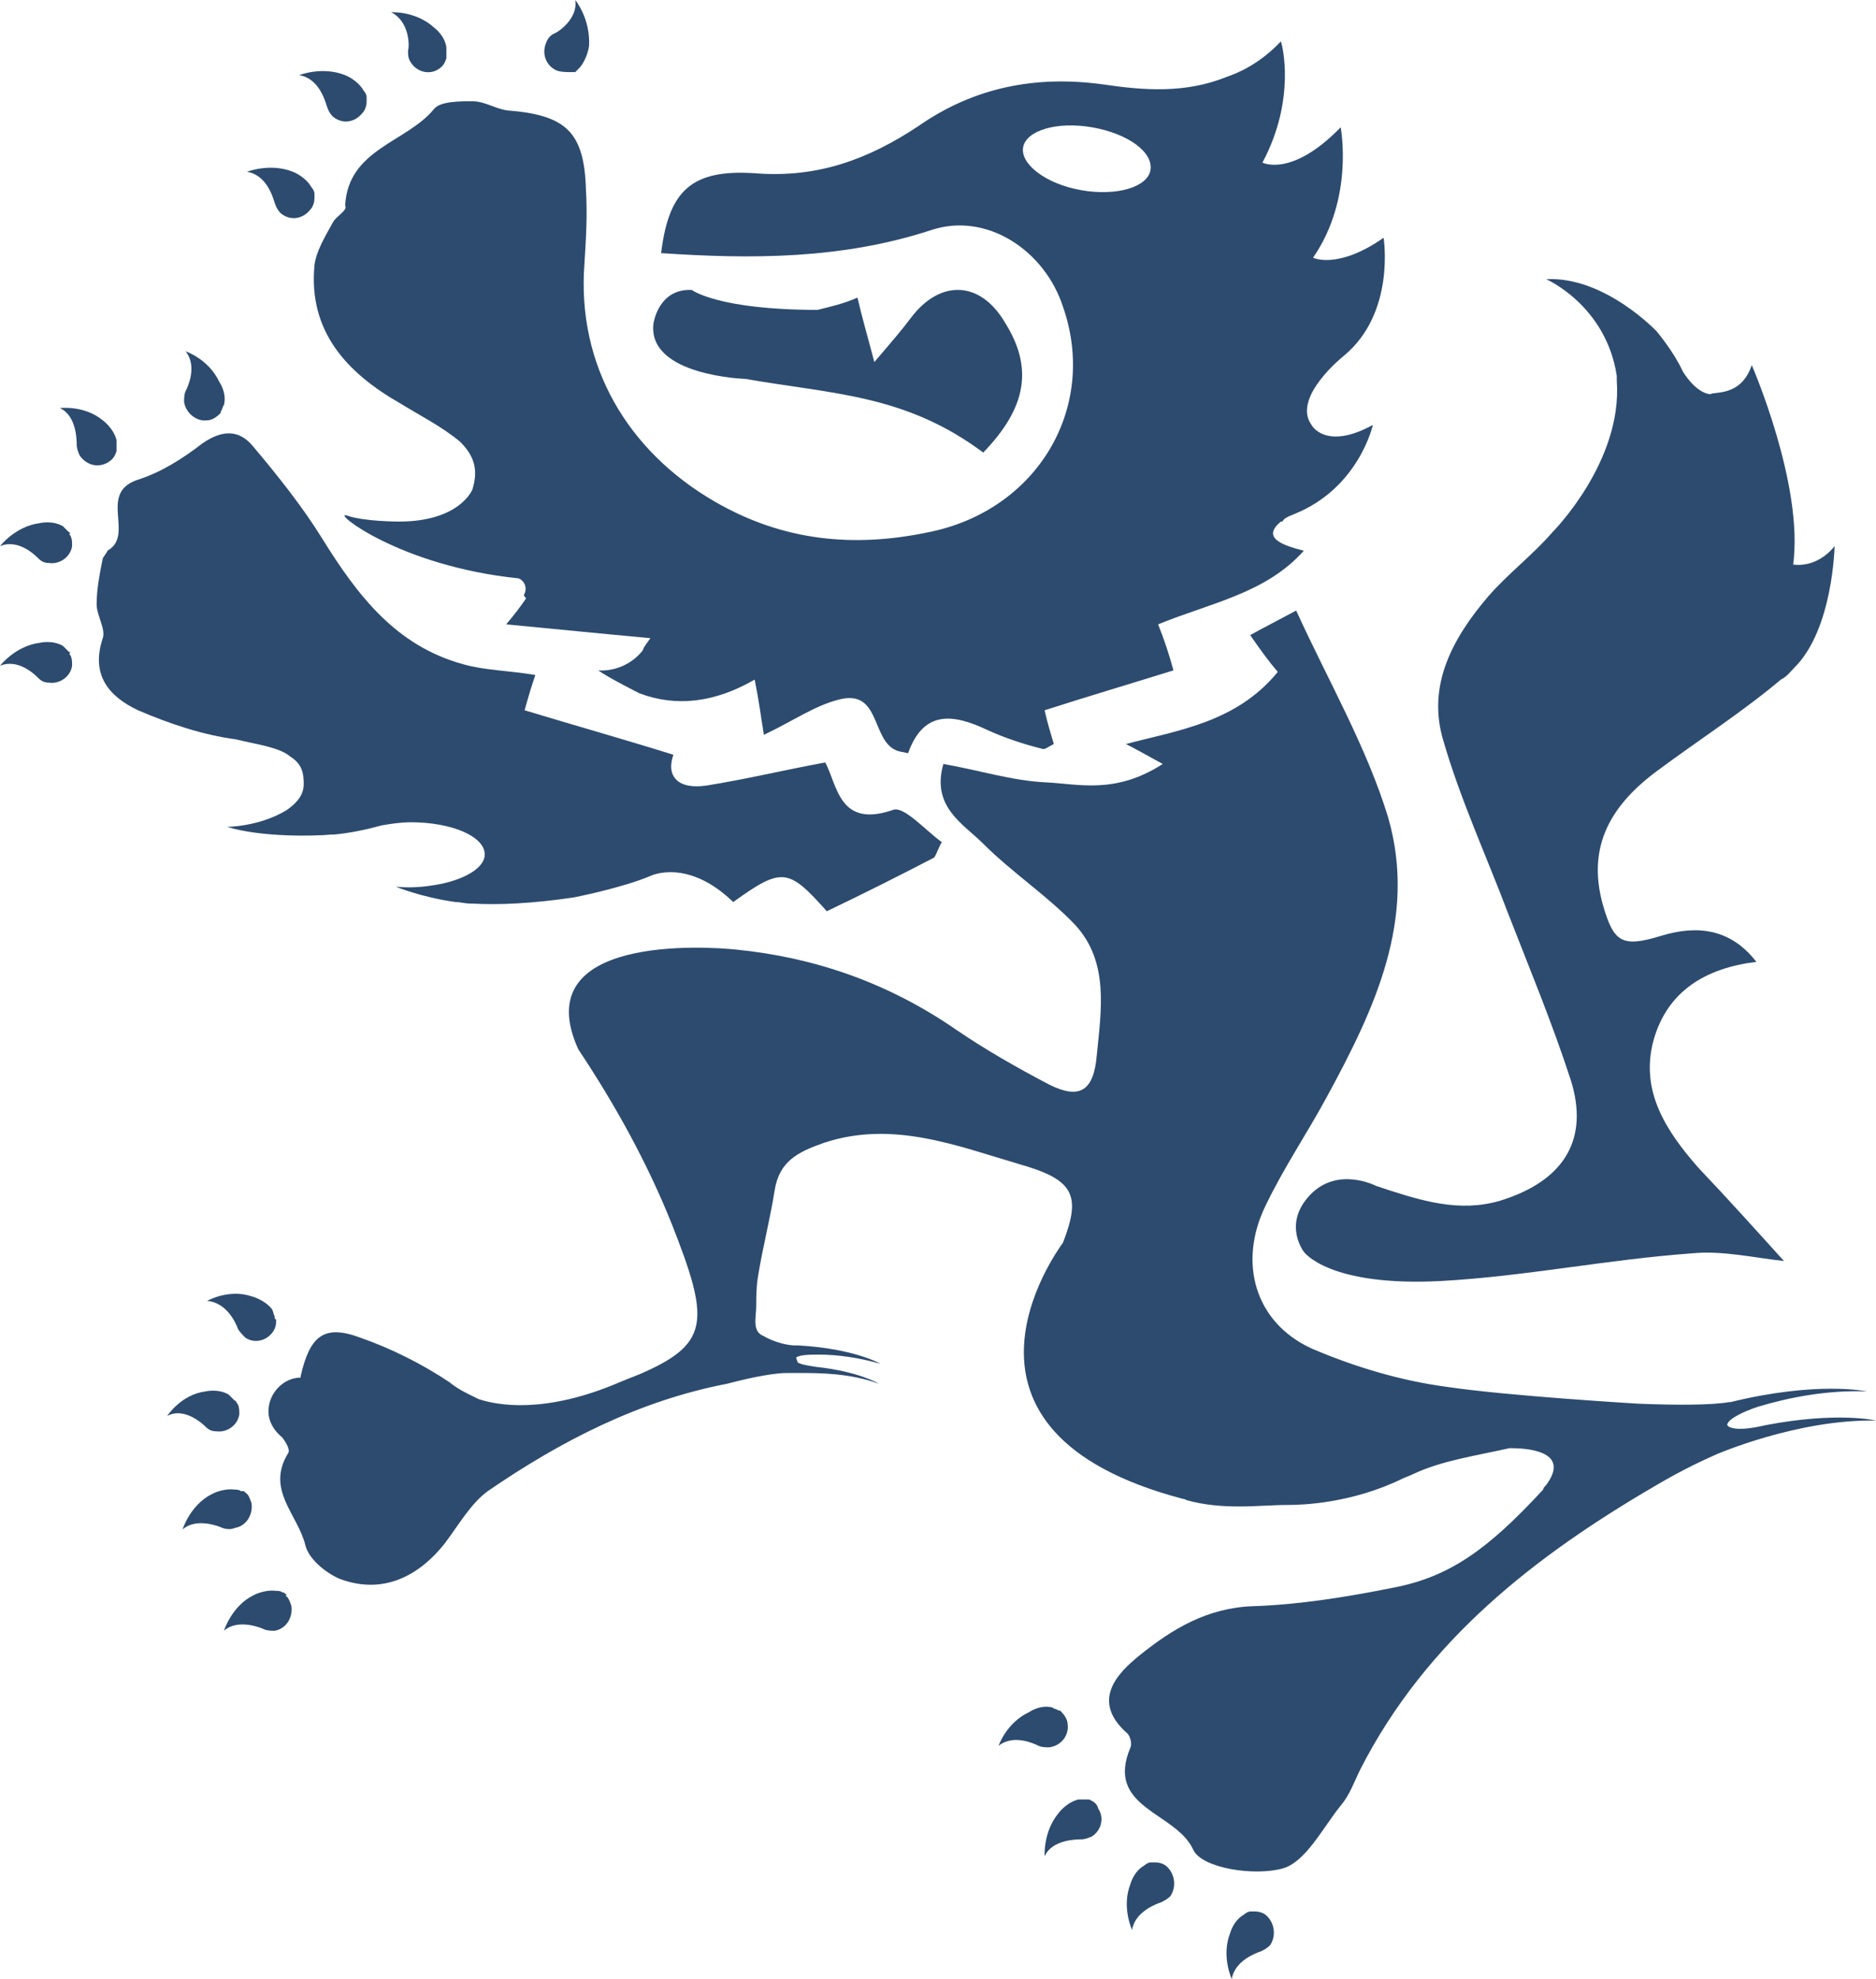 <svg xmlns="http://www.w3.org/2000/svg" viewBox="0 0 122.3 129">
  <style>
    .st0{fill:#2c4b6f;}
  </style>
  <path d="M48.6 24.7c5.7 1 10.4 1 15.5 4.8 2.8-2.9 3.3-5.5 1.4-8.5-1.6-2.7-4.2-2.8-6.1-.3-.6.8-1.2 1.5-2.4 2.9-.5-1.9-.8-2.9-1.1-4.2-.9.4-1.8.6-2.6.8-6.5 0-8.2-1.3-8.2-1.3-2.2-.1-2.5 2.2-2.5 2.2-.4 3.4 6 3.6 6 3.6zM18.9 49.3c.8.5.9 1.1.9 1.8s-.4 1.2-1.1 1.7c-1.8 1.1-3.9 1.1-3.9 1.1 2.3.7 5.8.6 6.8.5h.2c1-.1 2-.3 3.1-.6.6-.1 1.2-.2 1.9-.2 2.6 0 4.8.9 4.8 2.1 0 .9-1.4 1.7-3.3 2-.6.1-1.5.2-2.5.1 0 0 1.7.7 3.9 1 .3 0 .6.1 1 .1h.1c1.7.1 3.9 0 6.6-.4 0 0 3.1-.6 5-1.4 0 0 2.4-1.2 5.4 1.7 3.2-2.3 3.6-2.2 6.1.6 2.3-1.1 4.7-2.3 7-3.5.2-.3.3-.7.5-1-1.1-.8-2.5-2.4-3.2-2.1-3.5 1.2-3.6-1.6-4.4-3.1-2.7.5-5.2 1.1-7.7 1.5-1.9.3-2.7-.6-2.2-2-3.2-1-6.4-1.9-9.7-2.9.3-1.1.5-1.7.7-2.3-1.8-.3-3.3-.3-4.7-.7-4.4-1.2-6.9-4.5-9.2-8.2-1.3-2.1-2.9-4.1-4.5-6-.9-1.1-2-1.1-3.3-.2-1.3 1-2.7 1.9-4.3 2.4-2.5.9-.1 3.6-1.9 4.6 0 .1-.2.3-.3.5-.2 1-.4 2-.4 3 0 .7.6 1.6.4 2.2-.8 2.4.4 3.8 2.3 4.7 2.1.9 4.2 1.6 6.4 1.9 1.2.3 2.8.5 3.5 1.1z" class="st0"/>
  <path d="M21.7 14.5c-.5.9-1.1 1.9-1.2 2.8-.4 4.3 2.1 7 5.6 9 1.3.8 2.7 1.5 3.9 2.5.9.9 1.2 1.8.8 3.1 0 0-.8 2.1-4.8 2.1 0 0-2.3 0-3.4-.4-1-.3 3.4 3.3 11.2 4.1.3.1.6.5.4 1-.1.1 0 .2.1.3-.4.6-.8 1.1-1.3 1.7 3.2.3 6.1.6 9.4.9-.2.3-.4.5-.5.8-1.2 1.5-2.9 1.3-2.9 1.3.7.5 2.7 1.5 2.7 1.5 2.4.9 4.9.6 7.5-.9.3 1.5.4 2.4.6 3.6 1.9-.9 3.3-1.9 4.9-2.3 2.7-.7 2.1 2.6 3.7 3.3.2.1.4.1.8.2 1-2.8 2.9-2.6 5.2-1.5 1.1.5 2.3.9 3.5 1.2.2.1.4-.1.8-.3-.2-.7-.4-1.3-.6-2.2 2.8-.9 5.5-1.7 8.4-2.6-.3-1.1-.6-2-1-3 3.4-1.4 7-2 9.5-4.8-1.6-.4-2.7-.9-1.5-1.9h.1c.1-.2.3-.3.8-.5 4.2-1.7 5.1-5.8 5.1-5.8-3.1 1.7-4 0-4 0-1.3-1.8 2.1-4.5 2.1-4.5 3.4-2.8 2.6-7.7 2.6-7.7-3 2.1-4.6 1.3-4.6 1.3 2.7-3.9 1.8-8.5 1.8-8.5-3.2 3.3-5.1 2.3-5.1 2.3 2.2-4.1 1.3-7.7 1.2-7.9C82.1 4.2 80.6 4.8 80 5c-2.7 1.1-5.4.9-8.1.5-4.4-.6-8.4.2-12 2.7-3.3 2.2-6.6 3.4-10.6 3.1-4.2-.3-5.7 1.1-6.2 5.2 5.9.4 11.8.4 17.6-1.5 3.6-1.2 7.4 1.3 8.6 5 2.3 6.6-1.7 13.3-8.8 14.7-4.8 1-9.4.6-13.9-2-5.7-3.3-9-8.9-8.5-15.5.1-1.6.2-3.2.1-4.8-.1-3.8-1.3-4.9-5.1-5.2-.8-.1-1.5-.6-2.3-.6-.8 0-2.1 0-2.5.5-1.8 2.2-5.6 2.6-5.8 6.3.2.3-.6.7-.8 1.1zm45-4.9c.2-1.1 2.2-1.7 4.5-1.3 2.3.4 4 1.6 3.8 2.8-.2 1.1-2.2 1.7-4.5 1.3-2.3-.4-4-1.7-3.8-2.8zm-30.4-5c.3.1.6.1.9.1h.3l.3-.3c.5-.6.6-1.4.6-1.4.1-1.8-.9-3-.9-3 .2 1.2-1.1 2.1-1.4 2.2-.2.1-.4.3-.5.6-.3.7 0 1.5.7 1.8zm-9.7-1.3c0 .3 0 .5.2.8.4.6 1.2.8 1.8.4.3-.2.4-.4.5-.7v-.7c-.1-.8-.8-1.3-.8-1.3-1.2-1.1-2.8-1-2.8-1 1.2.6 1.2 2.2 1.1 2.5zm-5.3 3.6c.1.3.2.5.4.7.6.5 1.4.4 1.9-.2.2-.2.3-.5.3-.8v-.3c0-.1-.1-.3-.2-.4-.4-.7-1.2-1-1.2-1-1.5-.6-3 0-3 0 1.3.2 1.7 1.7 1.8 2zm-3.4 6.3c0 .1 0 .1 0 0 .1.3.2.5.4.7.6.5 1.4.4 1.9-.2.2-.2.3-.5.3-.8v-.3c0-.1-.1-.3-.2-.4-.4-.7-1.2-1-1.2-1-1.5-.6-3 0-3 0 1.3.2 1.7 1.7 1.8 2zm-4.4 14.2c.3 0 .6-.2.8-.4l.1-.1v-.1c.1-.1.1-.3.2-.4.2-.8-.3-1.5-.3-1.5-.7-1.5-2.2-2-2.2-2 .8 1 .1 2.4 0 2.6-.1.2-.1.5-.1.7.1.7.8 1.3 1.5 1.2zm-6.4 2.7c.3-.2.4-.4.5-.7v-.7c-.2-.8-.9-1.3-.9-1.3-1.2-1-2.8-.8-2.8-.8C5 27.1 5 28.7 5 29c0 .2.1.5.2.7.5.7 1.3.8 1.9.4zm-2.6 4.6c0-.1 0-.1 0 0l-.1-.1-.3-.3c-.7-.4-1.5-.2-1.5-.2C1 34.3 0 35.6 0 35.6c1.2-.5 2.3.6 2.5.8.2.2.4.3.7.3.7.1 1.4-.4 1.5-1.1 0-.3 0-.6-.2-.8.1 0 .1-.1 0-.1zm0 7.8c0-.1 0-.1 0 0l-.1-.1-.3-.3c-.7-.4-1.5-.2-1.5-.2C1 42.1 0 43.4 0 43.4c1.2-.5 2.3.6 2.5.8.2.2.4.3.7.3.7.1 1.4-.4 1.5-1.1 0-.3 0-.6-.2-.8.1 0 .1-.1 0-.1zm13.4 43.3c0-.1 0-.1 0 0-.1-.2-.1-.4-.2-.5-.5-.6-1.3-.8-1.3-.8-1.5-.5-2.9.3-2.9.3 1.3.1 1.9 1.5 2 1.8.1.2.3.4.5.6.6.4 1.4.2 1.8-.4.2-.3.2-.5.2-.8-.1 0-.1-.1-.1-.2zM13.4 93c.2.2.4.3.7.3.7.1 1.4-.4 1.5-1.1 0-.3 0-.6-.2-.8 0 0 0-.1-.1-.1l-.1-.1-.3-.3c-.7-.4-1.5-.2-1.5-.2-1.6.2-2.5 1.6-2.5 1.6 1.1-.6 2.3.5 2.5.7zm1.9 6.6c.7-.1 1.2-.8 1.1-1.6-.1-.3-.2-.6-.4-.7l-.1-.1h-.2c-.1-.1-.3-.1-.4-.1-.8-.1-1.5.3-1.5.3-1.4.7-1.9 2.3-1.9 2.3.9-.8 2.4-.2 2.6-.1.3.1.6.1.8 0zm3.3 4.3c-.1-.1-.1-.1-.2-.1-.1-.1-.3-.1-.4-.1-.8-.1-1.5.3-1.5.3-1.4.7-1.9 2.3-1.9 2.3.9-.8 2.4-.2 2.6-.1.2.1.5.1.7.1.7-.1 1.2-.8 1.1-1.6-.1-.3-.2-.6-.4-.7.1 0 .1-.1 0-.1zm51 8.5c0-.3-.2-.6-.4-.8l-.1-.1H69c-.1-.1-.3-.1-.4-.2-.8-.2-1.5.3-1.5.3-1.5.7-2 2.2-2 2.2 1-.8 2.4-.1 2.6 0 .2.1.5.1.7.1.8-.1 1.3-.8 1.2-1.5zm1.4 4.9h-.7c-.8.2-1.3.9-1.3.9-1 1.2-.9 2.8-.9 2.8.5-1.1 2.1-1.1 2.4-1.1.2 0 .5-.1.7-.2.6-.4.8-1.2.4-1.8-.1-.4-.4-.5-.6-.6zm4.3 4.1H75c-.1 0-.3.1-.4.2-.7.4-.9 1.2-.9 1.2-.6 1.5.1 3 .1 3 .2-1.2 1.6-1.7 1.9-1.8.2-.1.4-.2.6-.4.4-.6.3-1.4-.2-1.9-.2-.2-.5-.3-.8-.3zm6.5 3.2h-.3c-.1 0-.3.1-.4.2-.7.4-.9 1.2-.9 1.2-.6 1.5.1 3 .1 3 .2-1.2 1.6-1.7 1.9-1.8.2-.1.4-.2.6-.4.4-.6.3-1.4-.2-1.9-.2-.2-.5-.3-.8-.3z" class="st0"/>
  <path d="M115.1 92.9c-1.7.4-2.2.2-2.4.1l-.1-.1c0-.4 1.1-.9 2-1.2 2-.6 4.5-1.1 7.1-1 0 0-3.2-.7-8.9.7h-.1c-1.1.2-3.5.2-5.9.1 0 0-8.5-.5-12.5-1.1-3-.4-6-1.3-8.8-2.5-3.7-1.7-4.8-5.6-3-9.3 1.2-2.5 2.7-4.7 4-7.1 3.1-5.7 5.9-11.6 4-18.2-1.4-4.6-3.9-8.9-6-13.5-1.3.7-2.1 1.1-3 1.6.7 1 1.2 1.7 1.8 2.4-2.7 3.3-6.5 3.8-9.9 4.7.6.3 1.3.7 2.4 1.3-3.1 2-5.5 1.3-7.6 1.2-2.2-.1-4.4-.8-6.7-1.2-.8 2.8 1.3 3.9 2.6 5.2 1.9 1.9 4.2 3.4 6 5.3 2.2 2.4 1.7 5.5 1.4 8.5-.2 2.3-1.1 2.9-3.1 1.9-2.1-1.1-4.2-2.3-6.1-3.6C57.8 64 53 62.4 48 61.9c-1.9-.2-13.7-1-10.3 6.5 2.4 3.6 4.5 7.4 6.1 11.4 2.4 6.1 2.5 7.7-1.7 9.6-.4.2-1 .4-1.7.7-4.9 2.1-8 1.5-9.2 1.1-.6-.3-1.3-.6-1.9-1.1-1.8-1.2-3.8-2.2-5.8-2.9-2.4-.9-3.3-.1-3.9 2.5v.1c-1.1 0-2.1 1-2.1 2.2 0 .7.4 1.3.9 1.7.3.4.5.8.4 1-1.5 2.4.6 4 1.1 6 .2.9 1.3 1.8 2.2 2.2 2.6 1 5 .1 6.9-2.3.9-1.2 1.7-2.6 2.8-3.4 4.8-3.3 9.9-5.9 15.6-7 1.9-.5 3.2-.7 3.9-.7h.8c1.3 0 3.3 0 5.2.7 0 0-1.3-.8-4.1-1.1-.7-.1-1.1-.2-1.2-.3l-.1-.3c.2-.2 1-.2 1.5-.2 1.2 0 2.6.2 4 .6 0 0-1.7-1-5.4-1.2h-.3c-1.1-.1-1.9-.6-1.9-.6-.8-.3-.5-1.2-.5-2 0-.5 0-1.1.1-1.8.3-1.9.8-3.8 1.1-5.7.3-1.9 1.5-2.5 3.2-3.1 4.5-1.5 8.7.2 12.8 1.4 3.5 1 4 2 2.8 5.1-.5.7-8.9 12.3 7.8 16.7 0 0 .1 0 .3.1 1.1.3 2.2.4 3.4.4 1.1 0 2.2-.1 3.2-.1.9 0 4.1-.1 7.4-1.7.2-.1.5-.2.7-.3 1.9-.9 4.1-1.2 6.3-1.7h.1c.8 0 4 .1 2.3 2.4-.1.1-.2.2-.2.3-3.6 3.9-6.1 5.7-9.8 6.4-3 .6-6.1 1.1-9.1 1.2-3 .1-5.3 1.5-7.4 3.2-1.5 1.2-3.2 3-.8 5.1.2.2.3.7.2.9-1.7 4 3 4.2 4.1 6.7.6 1.2 4 1.7 5.8 1.2 1.5-.4 2.6-2.6 3.8-4.1.6-.7.9-1.6 1.3-2.4 4.3-8.4 11.4-13.9 19.3-18.5 1.7-1 3-1.6 3.9-2 0 0 5.3-2.3 10.4-2.2 0 0-2.5-.6-7.2.3z" class="st0"/>
  <path d="M114.2 23.8s3.4 7.8 2.7 13c0 0 1.5.3 2.7-1.2 0 0-.1 5.4-2.6 7.9-.3.3-.5.6-.9.8-2.5 2.1-5.3 3.9-8 5.9-3 2.2-4.7 4.9-3.6 8.8.7 2.4 1.2 2.8 3.8 2 2.3-.7 4.5-.5 6.2 1.7-3.3.4-5.8 1.9-6.7 5.1-.9 3.3.8 5.9 2.9 8.3 1.9 2 3.7 4 5.6 6.1-1.9-.2-4-.7-6-.5-5.5.4-10.9 1.5-16.3 1.8-7.4.4-9-1.9-9-1.9s-1.4-1.8.4-3.7c1.8-1.9 4.3-.6 4.3-.6l.9.3c2.5.8 5 1.5 7.7.5 3.7-1.3 5.3-3.9 4.1-7.7-1.2-3.7-2.7-7.3-4.1-10.9-1.4-3.7-3.1-7.4-4.2-11.2-1.1-3.6.6-6.7 2.9-9.4 1.3-1.5 2.9-2.7 4.2-4.2 0 0 4.6-4.6 4.2-9.9v-.3c-.7-4.6-4.6-6.3-4.6-6.3 3.8-.2 7.2 3.4 7.2 3.4s1.1 1.3 1.7 2.6c0 0 .8 1.4 1.8 1.5.2-.2 2 .2 2.7-1.9z" class="st0"/>
</svg>

